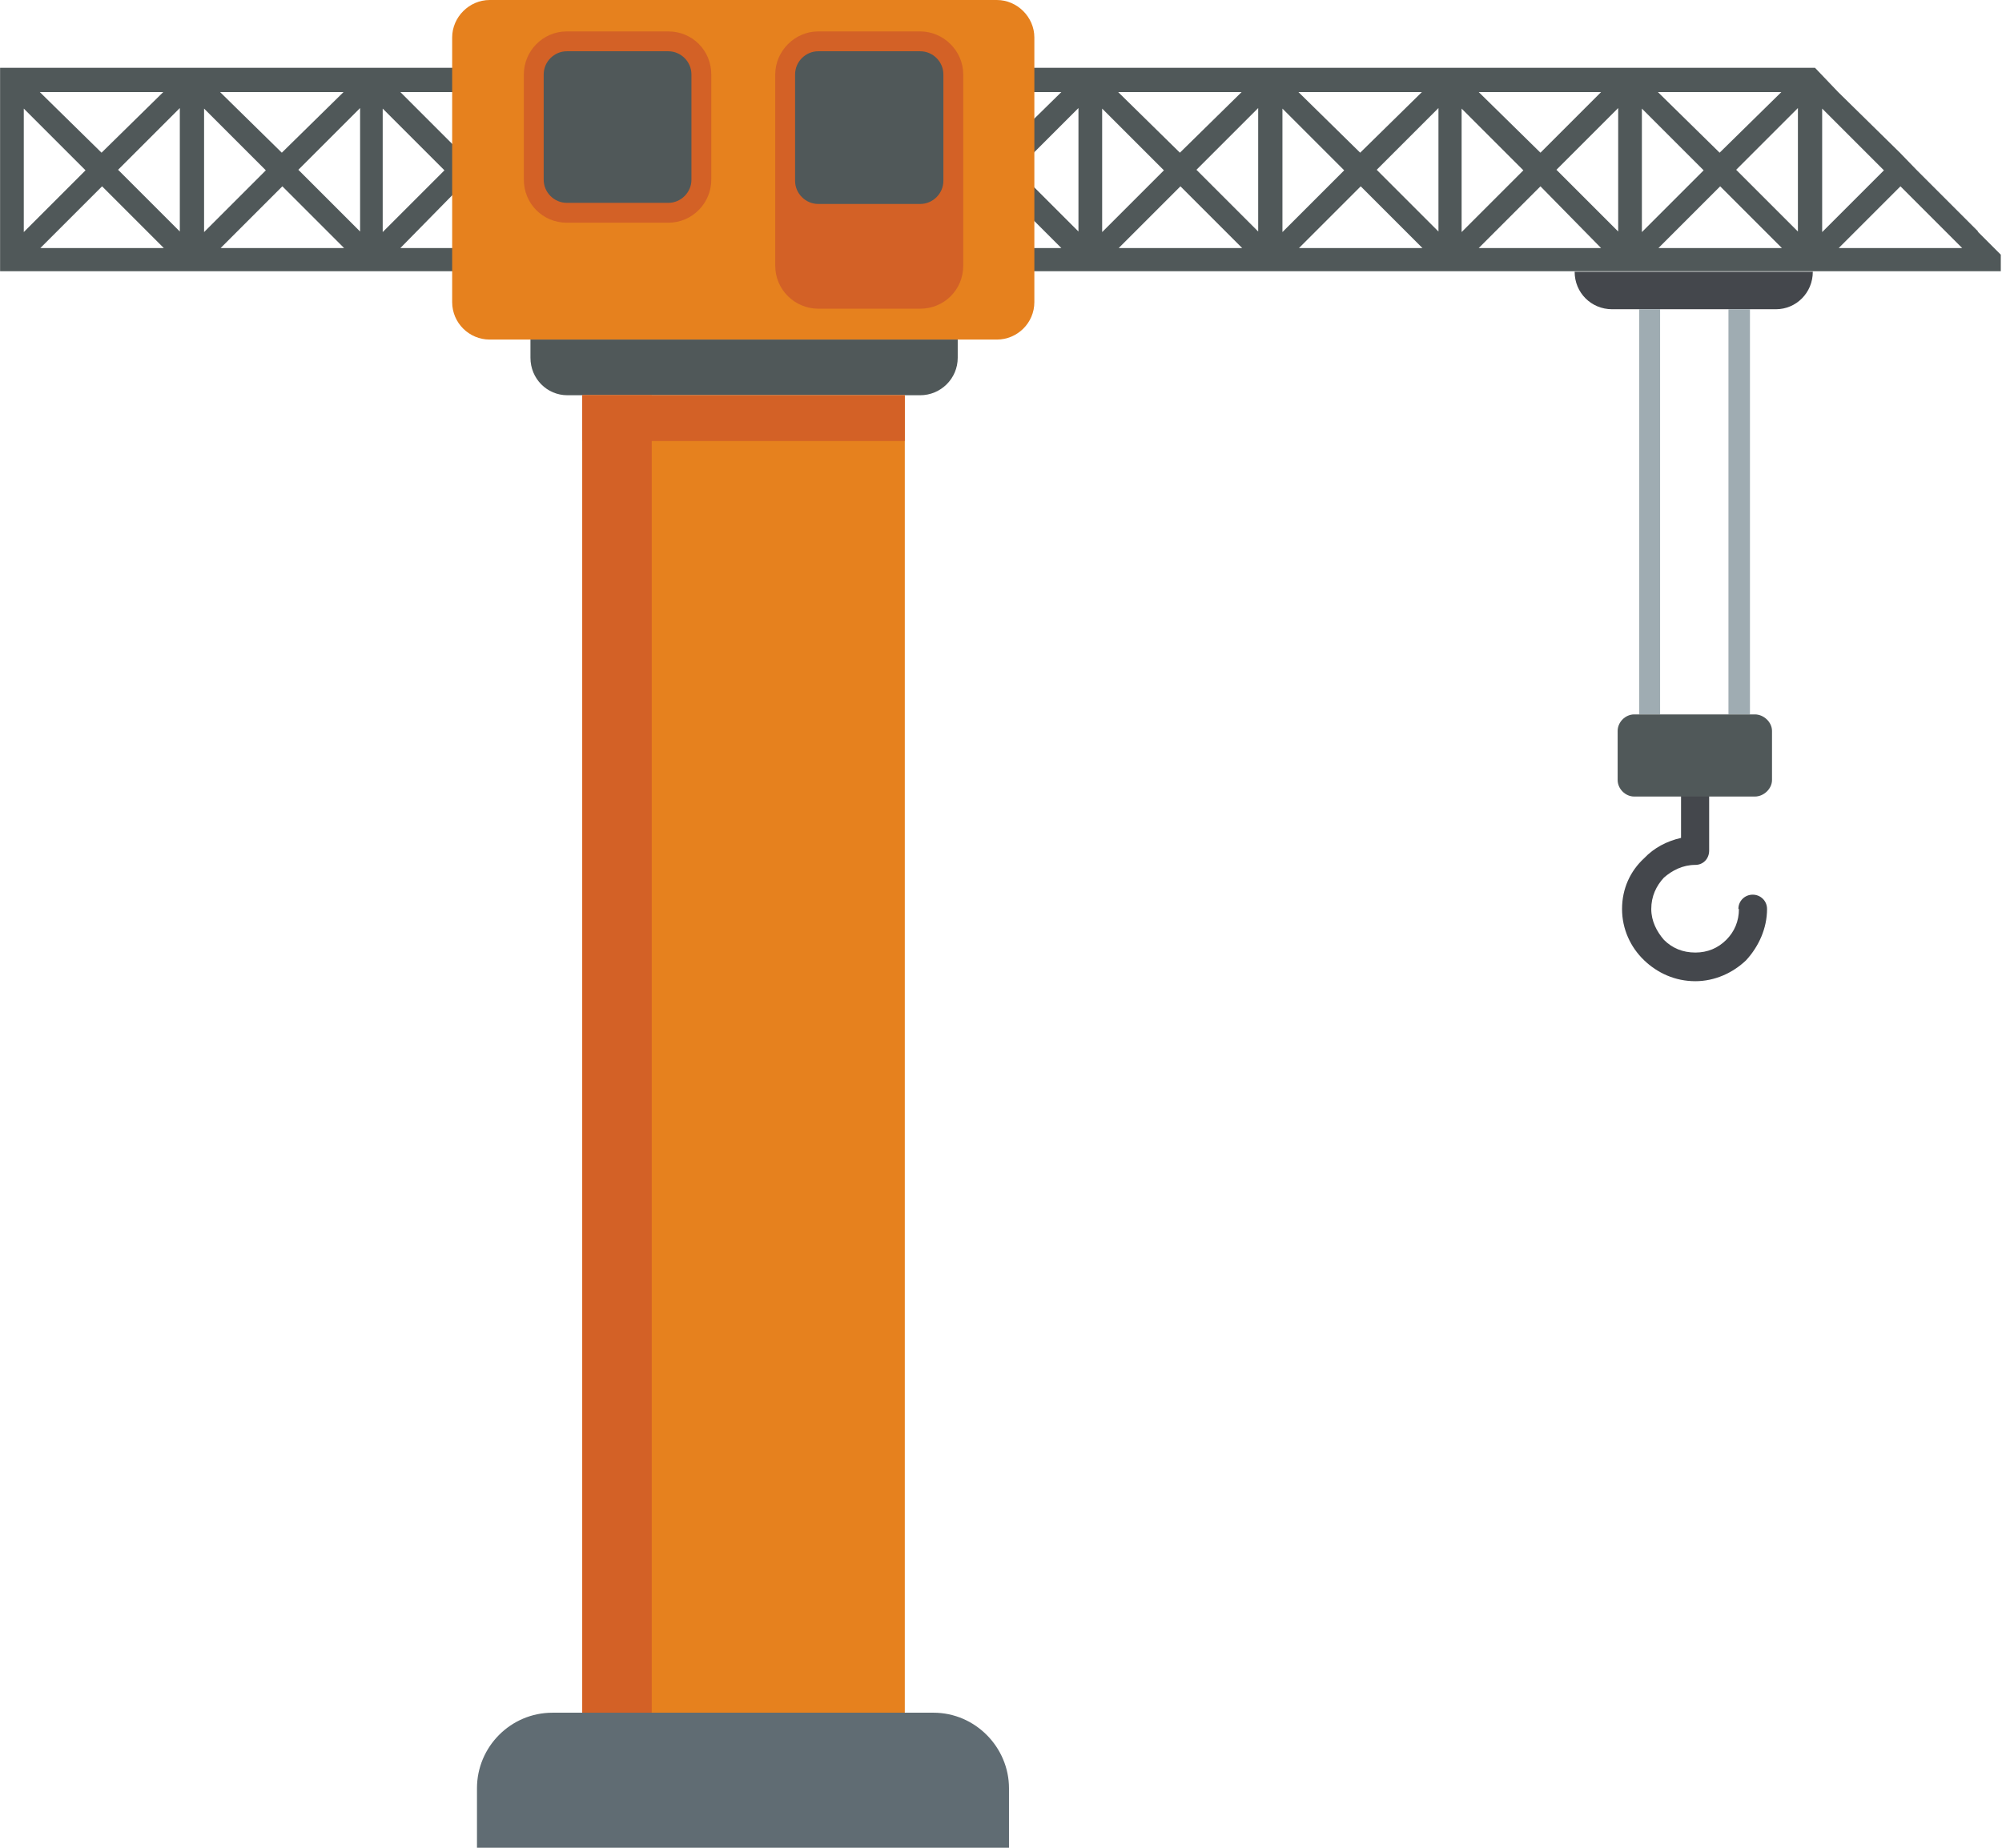 <?xml version="1.0" encoding="UTF-8"?>
<!DOCTYPE svg PUBLIC "-//W3C//DTD SVG 1.1//EN" "http://www.w3.org/Graphics/SVG/1.1/DTD/svg11.dtd">
<!-- Creator: CorelDRAW 2017 -->
<svg xmlns="http://www.w3.org/2000/svg" xml:space="preserve" width="1.066in" height="0.984in" version="1.1" style="shape-rendering:geometricPrecision; text-rendering:geometricPrecision; image-rendering:optimizeQuality; fill-rule:evenodd; clip-rule:evenodd"
viewBox="0 0 3629 3352"
 xmlns:xlink="http://www.w3.org/1999/xlink">
 <defs>
  <style type="text/css">
   <![CDATA[
    .fil2 {fill:#E6811E}
    .fil5 {fill:#D36126}
    .fil7 {fill:#9FACB2}
    .fil4 {fill:#606C73}
    .fil3 {fill:#505859}
    .fil6 {fill:#44474C}
    .fil1 {fill:#505859;fill-rule:nonzero}
    .fil0 {fill:#44474C;fill-rule:nonzero}
   ]]>
  </style>
 </defs>
 <g id="Layer_x0020_1">
  <g id="_2977080997392">
   <path class="fil0" d="M3152 1649c0,-15 12,-26 26,-26 14,0 26,11 26,26 0,35 -15,68 -38,93 -24,23 -57,38 -92,38 -37,0 -69,-15 -93,-38 -25,-24 -40,-57 -40,-93 0,-37 15,-69 40,-92 18,-19 41,-31 67,-37l0 -88c0,-15 11,-26 26,-26 14,0 25,11 25,26l0 111c0,15 -11,26 -25,26 -23,0 -42,10 -57,23 -14,15 -23,34 -23,57 0,22 10,41 23,56 15,15 34,23 57,23 22,0 41,-8 56,-23 15,-15 23,-34 23,-56l0 0z"/>
   <path class="fil1" d="M295 167l-112 110 -112 -110 223 0zm30 253l-112 -112 112 -112 0 223zm-253 30l112 -112 112 112 -223 0zm550 -283l-112 110 -112 -110 223 0zm30 253l-112 -112 112 -112 0 223zm-253 30l112 -112 112 112 -223 0zm-30 -253l112 112 -112 112 0 -223zm578 -30l-112 110 -110 -110 222 0zm31 253l-112 -112 112 -112 0 223zm-253 30l110 -112 112 112 -222 0zm548 -283l-112 110 -112 -110 223 0zm30 253l-112 -112 112 -112 0 223zm-253 30l112 -112 112 112 -223 0zm-30 -253l112 112 -112 112 0 -223zm-327 0l112 112 -112 112 0 -223zm906 -30l-112 110 -112 -110 223 0zm30 253l-112 -112 112 -112 0 223zm-253 30l112 -112 112 112 -223 0zm548 -283l-112 110 -110 -110 222 0zm31 253l-112 -112 112 -112 0 223zm-253 30l110 -112 112 112 -222 0zm-31 -253l112 112 -112 112 0 -223zm580 -30l-112 110 -112 -110 223 0zm30 253l-112 -112 112 -112 0 223zm-253 30l112 -112 112 112 -223 0zm550 -283l-112 110 -112 -110 223 0zm30 253l-112 -112 112 -112 0 223zm-253 30l112 -112 112 112 -223 0zm-30 -253l112 112 -112 112 0 -223zm-327 0l112 112 -112 112 0 -223zm-652 0l112 112 -112 112 0 -223zm1557 -30l-110 110 -112 -110 222 0zm31 253l-112 -112 112 -112 0 223zm-253 30l112 -112 110 112 -222 0zm-31 -253l112 112 -112 112 0 -223zm580 -30l-112 110 -112 -110 223 0zm30 253l-112 -112 112 -112 0 223zm-253 30l112 -112 112 112 -223 0zm580 -30l-112 -112 -30 -31 -112 -110 -42 -44 -3292 0 0 369 3629 0 0 -30 -42 -42zm-253 30l112 -112 112 112 -223 0zm-30 -253l112 112 -112 112 0 -223zm-327 0l112 112 -112 112 0 -223zm-2935 0l112 112 -112 112 0 -223z"/>
   <path class="fil2" d="M1807 0l-920 0c-37,0 -68,31 -68,68l0 480c0,38 31,68 68,68l920 0c37,0 68,-30 68,-68l0 -480c0,-37 -31,-68 -68,-68l0 0z"/>
   <path class="fil3" d="M961 616l0 33c0,38 30,68 67,68l640 0c37,0 68,-30 68,-68l0 -33 -774 0z"/>
   <polygon class="fil2" points="1055,3107 1640,3107 1640,717 1055,717 "/>
   <path class="fil4" d="M1830 3352l-966 0 0 -108c0,-75 61,-137 137,-137l691 0c76,0 137,63 137,137l0 108z"/>
   <polygon class="fil5" points="1055,3107 1181,3107 1181,717 1055,717 "/>
   <polygon class="fil5" points="1055,800 1640,800 1640,717 1055,717 "/>
   <path class="fil5" d="M1483 57l185 0c42,0 78,35 78,78l0 347c0,44 -35,78 -78,78l-185 0c-42,0 -78,-34 -78,-78l0 -347c0,-42 35,-78 78,-78l0 0zm-456 0l184 0c44,0 78,35 78,78l0 191c0,42 -34,78 -78,78l-184 0c-44,0 -78,-35 -78,-78l0 -191c0,-42 34,-78 78,-78l0 0z"/>
   <path class="fil3" d="M1483 93c-23,0 -42,19 -42,42l0 193c0,23 19,42 42,42l185 0c23,0 42,-19 42,-42l0 -193c0,-23 -19,-42 -42,-42l-185 0zm-456 0c-23,0 -42,19 -42,42l0 191c0,23 19,42 42,42l184 0c23,0 42,-19 42,-42l0 -191c0,-23 -19,-42 -42,-42l-184 0z"/>
   <path class="fil6" d="M2856 493l431 0 0 0c0,38 -30,68 -67,68l-297 0c-38,0 -68,-30 -68,-68l0 0z"/>
   <path class="fil7" d="M3134 561l39 0 0 735 -39 0 0 -735zm-162 0l38 0 0 735 -38 0 0 -735z"/>
   <path class="fil3" d="M2963 1296l219 0c16,0 31,14 31,30l0 89c0,16 -15,30 -31,30l-219 0c-16,0 -30,-14 -30,-30l0 -89c0,-16 14,-30 30,-30l0 0z"/>
  </g>
 </g>
</svg>

